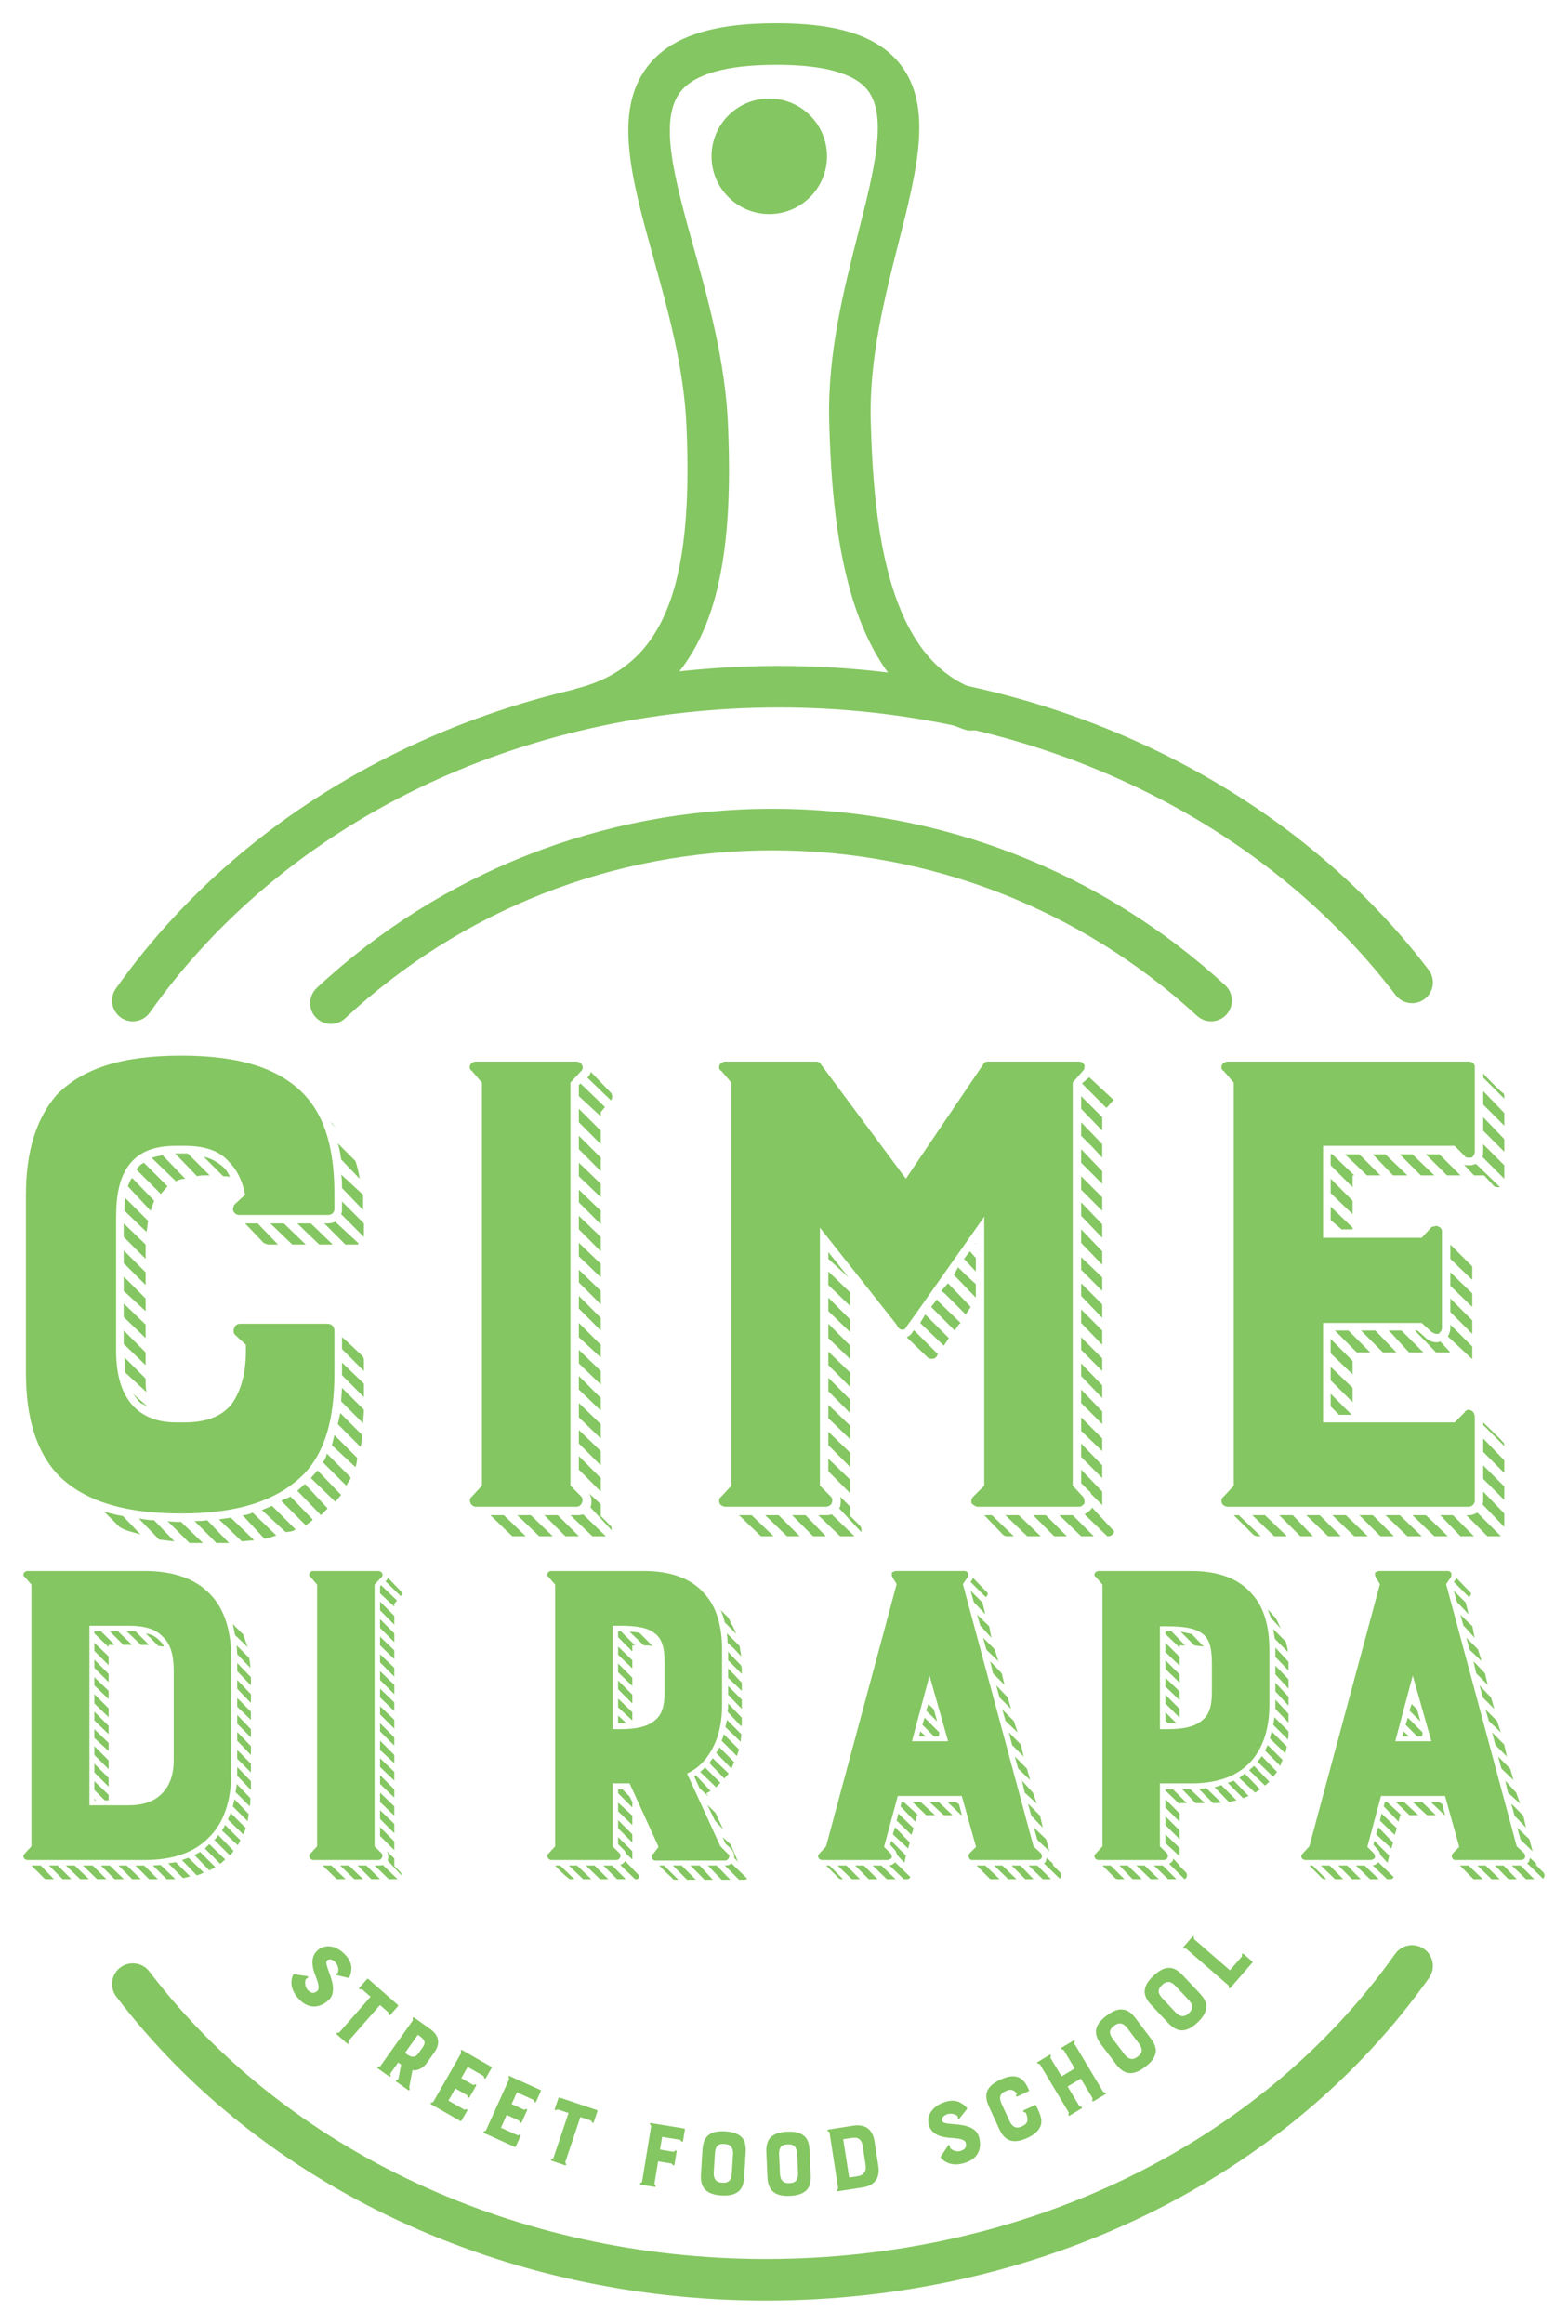 <?xml version="1.0" encoding="utf-8"?>
<!-- Generator: Adobe Illustrator 16.0.0, SVG Export Plug-In . SVG Version: 6.00 Build 0)  -->
<!DOCTYPE svg PUBLIC "-//W3C//DTD SVG 1.1//EN" "http://www.w3.org/Graphics/SVG/1.1/DTD/svg11.dtd">
<svg version="1.1" id="Livello_1" xmlns="http://www.w3.org/2000/svg" xmlns:xlink="http://www.w3.org/1999/xlink" x="0px" y="0px"
	 width="135px" height="200px" viewBox="0 0 135 200" enable-background="new 0 0 135 200" xml:space="preserve">
<g>
	<path fill="#84C661" d="M21.601,153.299v0.755l-1.179-1.225v-0.753L21.601,153.299z M20.422,150.614l1.179,1.178v0.752
		l-1.179-1.177V150.614z M20.422,149.062l1.179,1.222v0.755l-1.179-1.224V149.062z M20.422,147.599l1.179,1.226v0.706l-1.179-1.178
		V147.599z M20.422,146.139l1.179,1.179v0.706l-1.179-1.13V146.139z M21.601,146.564l-1.179-1.228v-0.753l1.179,1.227V146.564z
		 M20.422,143.125l1.179,1.223v0.706l-1.179-1.224V143.125z M20.376,141.614l1.082,1.086c0.048,0.28,0.095,0.612,0.095,0.847
		l-1.131-1.176C20.422,142.135,20.376,141.803,20.376,141.614 M20.376,153.535l1.177,1.227c0,0.28,0,0.469-0.047,0.706l-1.226-1.227
		C20.328,154.008,20.376,153.772,20.376,153.535 M20.187,154.854l1.226,1.275l-0.095,0.61l-1.272-1.271L20.187,154.854z
		 M20.233,140.72c-0.047-0.328-0.141-0.658-0.188-0.943l0.895,0.896l0.378,1.086L20.233,140.72z M20.939,157.873l-1.318-1.274
		l0.235-0.566l1.319,1.319L20.939,157.873z M20.47,158.815l-1.367-1.275c0.14-0.14,0.188-0.329,0.283-0.47l1.319,1.319
		c-0.048,0-0.048,0.049-0.048,0.093L20.47,158.815z M19.762,159.661l-1.318-1.319c0.141-0.092,0.283-0.236,0.328-0.425l1.321,1.367
		C20.045,159.473,19.905,159.568,19.762,159.661 M18.96,160.414l-1.318-1.318l0.377-0.378l1.367,1.319L18.96,160.414z
		 M18.019,160.979l-1.271-1.318c0.142-0.093,0.283-0.142,0.471-0.281l1.32,1.318l-0.425,0.235
		C18.066,160.934,18.019,160.934,18.019,160.979 M16.936,161.404l-1.272-1.319l0.565-0.188l1.319,1.271
		C17.313,161.264,17.171,161.355,16.936,161.404 M15.758,161.641l-1.273-1.273l0.659-0.093l1.227,1.226L15.758,161.641z
		 M13.825,160.511l1.272,1.221h-0.753l-1.179-1.177C13.354,160.555,13.591,160.511,13.825,160.511 M13.637,141.662l-1.084-1.084
		c0.519,0.094,0.849,0.282,1.132,0.566c0.188,0.188,0.329,0.328,0.424,0.564C13.967,141.709,13.825,141.662,13.637,141.662
		 M12.412,160.555l1.179,1.177h-0.755l-1.178-1.177H12.412z M10.904,140.392h0.754l1.178,1.177H12.13L10.904,140.392z
		 M10.904,160.555l1.226,1.177h-0.755l-1.178-1.177H10.904z M10.622,141.568l-1.179-1.177h0.708l1.224,1.177H10.622z M9.443,160.555
		l1.225,1.177H9.867l-1.178-1.177H9.443z M8.265,154.95H8.124v-0.14L8.265,154.95z M9.019,154.95l-0.895-0.896v-0.755l1.226,1.178
		v0.474H9.019z M9.35,153.772l-1.226-1.229v-0.752l1.226,1.226V153.772z M9.35,152.265l-1.226-1.227v-0.755l1.226,1.228V152.265z
		 M9.35,150.708l-1.226-1.13v-0.754l1.226,1.18V150.708z M9.35,149.25l-1.226-1.179v-0.754l1.226,1.223V149.25z M9.35,147.786
		l-1.226-1.177v-0.799l1.226,1.222V147.786z M9.35,146.232l-1.226-1.179v-0.706l1.226,1.178V146.232z M9.35,144.771l-1.226-1.225
		v-0.707l1.226,1.227V144.771z M9.35,143.313l-1.226-1.227v-0.705l1.226,1.179V143.313z M9.35,141.758l-1.226-1.18v-0.187h0.565
		l1.178,1.177H9.35V141.758z M7.7,139.917v15.458h3.393c1.226,0,2.216-0.333,2.874-1.038c0.66-0.661,0.989-1.647,0.989-2.826v-7.729
		c0-1.366-0.282-2.309-0.942-2.921c-0.612-0.658-1.555-0.943-2.921-0.943H7.7z M8.359,161.731l-1.224-1.177h0.848l1.178,1.177H8.359
		z M6.899,161.731l-1.226-1.177h0.754l1.227,1.177H6.899z M5.391,161.731l-1.176-1.177h0.754l1.177,1.177H5.391z M3.837,161.688
		l-1.132-1.134h0.801l1.132,1.177H4.025C3.932,161.731,3.932,161.731,3.837,161.688 M2.141,135.724
		c-0.142-0.044-0.142-0.234-0.095-0.328c0.048-0.095,0.188-0.188,0.33-0.188h10.083c2.545,0,4.477,0.706,5.748,2.121
		c1.13,1.225,1.698,3.063,1.698,5.323v9.989c0,2.401-0.663,4.287-1.933,5.513c-1.272,1.319-3.158,1.932-5.514,1.932H2.376
		c-0.142,0-0.282-0.095-0.33-0.188c-0.047-0.141-0.047-0.236,0.095-0.378l0.564-0.612v-22.522L2.141,135.724z"/>
	<path fill="#84C661" d="M33.38,160.085c0.095-0.282,0.047-0.565-0.094-0.754l0.66,0.614v0.657l0.564,0.565
		c0.047,0.096,0.047,0.188,0.047,0.236l-1.178-1.271V160.085z M34.511,137.377l-1.319-1.276c0.095-0.092,0.188-0.188,0.188-0.328
		l1.131,1.179C34.606,137.043,34.606,137.279,34.511,137.377 M33.946,159.236l-1.226-1.224v-0.753l1.226,1.223V159.236z
		 M33.946,157.777l-1.226-1.228v-0.753l1.226,1.178V157.777z M33.946,156.27l-1.226-1.179v-0.802l1.226,1.179V156.27z
		 M33.946,154.714l-1.226-1.179v-0.754l1.226,1.227V154.714z M33.946,153.254l-1.226-1.178v-0.755l1.226,1.179V153.254z
		 M33.946,151.747l-1.226-1.133v-0.8l1.226,1.223V151.747z M33.946,150.237l-1.226-1.225v-0.706l1.226,1.224V150.237z
		 M33.946,148.777l-1.226-1.227v-0.706l1.226,1.179V148.777z M33.946,147.269l-1.226-1.177v-0.755l1.226,1.178V147.269z
		 M33.946,145.811l-1.226-1.227v-0.754l1.226,1.178V145.811z M33.946,144.3l-1.226-1.223v-0.706l1.226,1.176V144.3z M33.946,142.792
		l-1.226-1.178v-0.753l1.226,1.178V142.792z M33.946,141.333l-1.226-1.227v-0.754l1.226,1.226V141.333z M33.946,139.825
		l-1.226-1.227v-0.753l1.226,1.226V139.825z M33.946,138.271l-1.226-1.132v-0.612l0.094-0.093l1.366,1.319l-0.234,0.281V138.271z
		 M33.475,161.731l-1.226-1.177h0.33c0.142,0,0.282,0,0.377-0.044l1.272,1.221H33.475z M31.966,161.731l-1.177-1.177h0.754
		l1.178,1.177H31.966z M30.506,161.731l-1.225-1.177h0.755l1.225,1.177H30.506z M28.997,161.731l-1.225-1.177h0.754l1.227,1.177
		H28.997z M27.302,158.907v-22.521l-0.565-0.662c-0.235-0.14-0.094-0.517,0.236-0.517h5.606c0.282,0,0.472,0.329,0.282,0.517
		l-0.612,0.662v22.521l0.612,0.612c0.142,0.142,0.048,0.565-0.282,0.565h-5.606c-0.282,0-0.472-0.376-0.236-0.565L27.302,158.907z"
		/>
	<path fill="#84C661" d="M62.688,145.101l1.178,1.179v0.802l-1.178-1.226V145.101z M63.865,145.525l-1.178-1.13v-0.803l1.178,1.228
		V145.525z M63.818,143.356c0,0.049,0.047,0.188,0.047,0.285v0.425l-1.178-1.178v-0.754l0.142,0.188L63.818,143.356z
		 M62.688,146.609l1.178,1.226v0.565c0,0.047-0.047,0.096-0.047,0.188l-1.177-1.271c0.046-0.188,0.046-0.332,0.046-0.564V146.609z
		 M63.818,142.56l-0.611-0.661l-0.565-0.518c0-0.331-0.048-0.566-0.048-0.803l1.084,1.083L63.818,142.56z M62.594,148.023
		l1.225,1.227c0,0.231-0.047,0.469-0.047,0.658l-1.318-1.272L62.594,148.023z M62.971,160.367l1.365,1.321
		c-0.094,0.043-0.14,0.093-0.234,0.093H63.63l-1.226-1.226C62.642,160.556,62.829,160.511,62.971,160.367 M63.207,159.897
		c0.045-0.236-0.049-0.473-0.189-0.707l-0.564-0.521l-0.237-0.563l0.708,0.661l0.611,1.459L63.207,159.897z M63.63,150.568
		l-0.188,0.565l-1.318-1.319c0.093-0.145,0.142-0.376,0.188-0.564L63.63,150.568z M63.395,140.627l-0.99-0.989
		c-0.094-0.379-0.188-0.707-0.377-1.086l0.426,0.424c0.234,0.188,0.376,0.424,0.471,0.709
		C63.112,139.966,63.252,140.294,63.395,140.627 M61.935,150.381l1.272,1.27l-0.236,0.566l-1.319-1.368
		c0.094-0.141,0.188-0.188,0.236-0.376C61.935,150.473,61.935,150.427,61.935,150.381 M61.368,151.322l1.367,1.318
		c-0.094,0.141-0.237,0.281-0.377,0.426l-1.272-1.319C61.134,151.603,61.274,151.463,61.368,151.322 M62.876,161.781h-0.753
		l-1.178-1.226h0.754L62.876,161.781z M61.558,156.693l-0.66-1.366l0.708,0.705l0.659,1.415L61.558,156.693z M60.709,152.124
		l1.318,1.319l-0.376,0.376l-1.368-1.318L60.709,152.124z M59.907,152.781l1.272,1.367l-0.377,0.188l0.188,0.283l-0.754-0.707
		l-0.471-1.034L59.907,152.781z M60.66,161.781l-1.224-1.226h0.801l1.131,1.226H60.66z M59.153,161.781l-1.224-1.226h0.753
		l1.225,1.226H59.153z M57.176,160.556l1.225,1.226h-0.283c-0.094,0-0.235-0.05-0.235-0.141c-0.188-0.141-1.037-0.989-1.132-1.085
		H57.176z M55.432,141.614l-1.225-1.176c0.33,0,0.659,0.044,0.848,0.094l1.13,1.129C55.903,141.614,55.714,141.614,55.432,141.614
		 M55.055,161.453c0,0.14-0.095,0.278-0.283,0.278h-0.094l-1.272-1.221c0.143-0.049,0.331-0.188,0.425-0.333L55.055,161.453z
		 M53.688,159.19l-0.471-0.472v-0.613l1.225,1.226v0.707l-0.565-0.518C53.876,159.38,53.782,159.284,53.688,159.19 M54.441,158.578
		l-1.225-1.227v-0.705l1.225,1.227V158.578z M54.441,157.07l-1.225-1.179v-0.753l1.225,1.131V157.07z M54.441,155.563l-1.225-1.228
		v-0.328h0.378l0.612,0.611l0.282,0.567h-0.048V155.563z M53.217,148.307v-0.661l0.708,0.661H53.217z M54.441,148.071l-1.225-1.131
		v-0.753l1.225,1.176V148.071z M54.441,146.609l-1.225-1.225v-0.754l1.225,1.225V146.609z M54.441,145.101l-1.225-1.177v-0.755
		l1.225,1.227V145.101z M54.441,143.593l-1.225-1.178v-0.705l1.225,1.179V143.593z M54.441,142.135l-1.225-1.228v-0.516h0.236
		l1.225,1.223h-0.236V142.135z M53.358,148.824c1.508,0,2.404-0.236,3.015-0.753c0.613-0.473,0.849-1.227,0.849-2.497v-2.45
		c0-1.321-0.235-2.12-0.849-2.546c-0.564-0.472-1.459-0.661-3.015-0.661h-0.612v8.907H53.358z M53.876,161.731h-0.754l-1.177-1.176
		H52.7L53.876,161.731z M51.19,160.556l1.179,1.176h-0.706l-1.227-1.176H51.19z M49.683,160.556l1.225,1.176h-0.705l-1.225-1.176
		H49.683z M48.224,160.556l1.225,1.176h-0.331c-0.094,0-0.188-0.043-0.234-0.139c-0.188-0.093-1.038-0.941-1.084-1.037H48.224z
		 M47.234,135.725c-0.237-0.14-0.095-0.517,0.234-0.517h7.963c2.356,0,4.146,0.661,5.277,2.023c0.99,1.087,1.461,2.734,1.461,4.761
		v4.761c0,1.318-0.235,2.54-0.707,3.484c-0.518,1.085-1.273,1.931-2.31,2.403l2.874,6.267l0.66,0.66
		c0.236,0.141,0.048,0.566-0.283,0.566h-5.937c-0.188,0-0.283-0.096-0.329-0.236c-0.048-0.141-0.048-0.236,0.095-0.33l0.471-0.612
		l-2.497-5.468h-1.461v5.42l0.612,0.613c0.141,0.141,0.047,0.564-0.281,0.564h-5.608c-0.282,0-0.472-0.377-0.234-0.564l0.564-0.613
		v-22.521L47.234,135.725z"/>
	<path fill="#84C661" d="M90.111,159.897l0.518,0.47l0.047,0.188l0.614,0.612c0.141,0.188,0.092,0.376-0.049,0.521l-1.366-1.321
		c0.096-0.045,0.188-0.142,0.188-0.282C90.111,159.99,90.111,159.944,90.111,159.897 M89.025,157.305l1.037,0.989l0.285,1.037
		l-1.038-0.989L89.025,157.305z M89.31,160.556l1.179,1.178h-0.706l-1.227-1.178H89.31z M88.507,155.231l1.038,1.038l0.237,1.035
		l-0.99-1.035L88.507,155.231z M87.991,153.255l0.941,1.034l0.329,0.942l-1.034-0.942L87.991,153.255z M87.377,151.179l1.038,1.038
		l0.281,0.989l-1.035-0.989L87.377,151.179z M87.85,160.556l1.132,1.178h-0.71l-1.175-1.178H87.85z M86.86,149.105l1.034,1.038
		l0.237,1.035l-0.99-0.987L86.86,149.105z M86.295,147.129l0.99,0.987l0.329,0.989l-1.038-0.989L86.295,147.129z M85.774,145.054
		l0.99,1.038l0.284,0.989l-0.99-0.989L85.774,145.054z M86.295,160.556l1.222,1.178h-0.704l-1.226-1.178H86.295z M85.257,142.98
		l0.99,1.038l0.236,0.989l-0.991-0.989L85.257,142.98z M84.644,140.955l0.99,0.991l0.33,1.034l-1.035-0.988L84.644,140.955z
		 M85.165,139.966l0.188,0.989l-0.897-0.989h-0.044l-0.284-0.99L85.165,139.966z M84.831,160.556l1.228,1.178h-0.802l-1.179-1.178
		H84.831z M83.846,137.893l-0.285-0.989l1.039,1.038v0.045l0.231,0.944L83.846,137.893z M84.88,137.469l-1.319-1.319l0.141-0.188
		c0-0.048,0.048-0.092,0.048-0.188l1.131,1.179c0.189,0.093,0.189,0.329,0.096,0.377L84.88,137.469z M82.76,156.222l-1.18-1.131
		h0.711l0.28,0.188l0.236,0.942H82.76z M80.827,155.091l1.179,1.131h-0.754l-1.224-1.131H80.827z M80.073,146.139l-0.045-0.047
		v-0.049L80.073,146.139z M80.687,148.163l-0.941-0.941l0.188-0.565l0.474,0.473L80.687,148.163z M80.406,149.438l-0.99-0.991
		l0.188-0.612l1.271,1.271l-0.049,0.333H80.406z M79.696,149.438h-0.565l0.097-0.426L79.696,149.438z M79.745,156.222l-1.179-1.131
		h0.706l1.227,1.131H79.745z M81.628,149.859l-1.6-5.652l-1.511,5.652H81.628z M78.803,156.787l-1.271-1.319l0.091-0.377h0.189
		l1.227,1.131h-0.096L78.803,156.787z M78.474,157.917l-1.274-1.224l0.145-0.612l1.318,1.271L78.474,157.917z M78.189,159.095
		l-1.318-1.224l0.188-0.611l1.271,1.318L78.189,159.095z M77.011,159.19l-0.377-0.424l0.098-0.329l1.27,1.271l-0.141,0.614
		l-0.612-0.661C77.199,159.521,77.155,159.331,77.011,159.19 M77.813,161.733l-1.225-1.178c0.19-0.046,0.379-0.141,0.472-0.281
		l1.318,1.27c-0.048,0.145-0.188,0.189-0.28,0.189H77.813z M76.354,161.733l-1.228-1.178h0.754l1.227,1.178H76.354z M74.799,161.733
		l-1.18-1.178h0.754l1.179,1.178H74.799z M73.336,161.733l-1.224-1.178h0.754l1.178,1.178H73.336z M71.122,160.556h0.285
		l1.174,1.178h-0.14c-0.093,0-0.189-0.045-0.236-0.093L71.122,160.556z M70.465,159.897c-0.049-0.141-0.049-0.236,0.092-0.377
		l0.565-0.614l6.077-22.567l-0.377-0.614c-0.044-0.14-0.044-0.235-0.044-0.376c0.093-0.048,0.232-0.142,0.377-0.142h5.889
		c0.14,0,0.236,0.094,0.28,0.142c0.048,0.141,0.048,0.236,0,0.376l-0.423,0.614l6.08,22.567l0.657,0.614
		c0.047,0.141,0.096,0.236,0.047,0.377c-0.047,0.093-0.188,0.188-0.328,0.188h-5.701c-0.096,0-0.188-0.095-0.235-0.188
		c-0.049-0.141-0.049-0.236,0.047-0.377l0.566-0.565l-1.227-4.381h-5.513l-1.179,4.381l0.566,0.565
		c0.096,0.141,0.096,0.236,0.096,0.377c-0.096,0.093-0.236,0.188-0.38,0.188h-5.604C70.653,160.085,70.509,159.99,70.465,159.897"/>
	<path fill="#84C661" d="M110.938,147.506v0.755l-1.13-1.18v-0.802L110.938,147.506z M109.808,144.82l1.13,1.223v0.754l-1.13-1.223
		V144.82z M109.808,143.356l1.13,1.179v0.802l-1.13-1.226V143.356z M110.938,143.028v0.754l-1.13-1.18v-0.799L110.938,143.028z
		 M109.712,147.786l1.226,1.227c0,0.237,0,0.426-0.047,0.706l-1.272-1.271C109.667,148.212,109.712,148.023,109.712,147.786
		 M109.618,140.202l1.083,1.083c0.096,0.329,0.142,0.564,0.189,0.898l-1.131-1.135L109.618,140.202z M109.479,149.013l1.318,1.319
		l-0.143,0.565l-1.319-1.271L109.479,149.013z M109.431,139.26l-0.285-0.753l0.426,0.469c0.188,0.188,0.377,0.425,0.473,0.71
		l0.232,0.469L109.431,139.26z M109.146,150.191l1.275,1.271c0,0.049,0,0.096-0.047,0.096l-0.141,0.422l-1.319-1.319
		L109.146,150.191z M108.629,151.134l1.319,1.366l-0.33,0.422l-1.365-1.318C108.393,151.462,108.536,151.321,108.629,151.134
		 M107.969,151.979l1.321,1.367l-0.376,0.33l-1.367-1.32L107.969,151.979z M107.17,152.641l1.318,1.367l-0.425,0.281l-1.366-1.271
		L107.17,152.641z M106.228,153.254l1.271,1.319l-0.472,0.188l-1.319-1.318L106.228,153.254z M105.142,153.632l1.319,1.318
		l-0.657,0.141l-1.227-1.271C104.718,153.771,104.953,153.724,105.142,153.632 M103.871,153.912l1.271,1.228
		c-0.235,0.047-0.469,0.047-0.706,0.047l-1.226-1.226C103.446,153.961,103.731,153.912,103.871,153.912 M102.504,154.008
		l1.228,1.179h-0.803l-1.13-1.179H102.504z M102.833,141.614l-1.178-1.176c0.332,0.044,0.661,0.14,0.944,0.188l1.034,1.083
		L102.833,141.614z M101.562,160.555v0.048l0.565,0.565c0.141,0.236,0.049,0.473-0.14,0.563l-1.319-1.317
		c0.141-0.092,0.28-0.188,0.329-0.328v-0.141L101.562,160.555z M101.562,159.757l-1.227-1.13v-0.754l1.227,1.174V159.757z
		 M101.562,158.294l-1.227-1.224v-0.753l1.227,1.222V158.294z M101.562,156.786l-1.227-1.223v-0.71l1.227,1.228V156.786z
		 M101.562,155.279l-1.227-1.179v-0.093h0.662l1.179,1.179h-0.614V155.279z M100.571,148.307l-0.236-0.19v-0.753l0.943,0.943
		H100.571z M101.562,147.835l-1.227-1.226v-0.755l1.227,1.227V147.835z M101.562,146.328l-1.227-1.18v-0.753l1.227,1.179V146.328z
		 M101.562,144.82l-1.227-1.179v-0.754l1.227,1.224V144.82z M101.562,143.356l-1.227-1.173v-0.803l1.227,1.222V143.356z
		 M101.562,141.804l-1.227-1.177v-0.236h0.521l1.178,1.224h-0.473V141.804z M100.479,148.825c1.508,0,2.401-0.237,3.014-0.754
		c0.613-0.473,0.848-1.227,0.848-2.449v-2.498c0-1.32-0.234-2.12-0.848-2.546c-0.564-0.424-1.459-0.612-3.014-0.612h-0.613v8.859
		H100.479z M100.571,161.731l-1.223-1.177h0.754l1.176,1.177H100.571z M99.064,161.731l-1.226-1.177h0.709l1.222,1.177H99.064z
		 M97.51,161.731l-1.132-1.177h0.706l1.227,1.177H97.51z M94.919,160.555h0.706l1.179,1.177h-0.566
		c-0.096,0-0.188-0.042-0.236-0.091L94.919,160.555z M99.866,158.907l0.613,0.612c0.092,0.142,0.092,0.237,0.044,0.377
		c-0.044,0.094-0.188,0.189-0.328,0.189h-5.61c-0.139,0-0.278-0.096-0.327-0.189c-0.049-0.14-0.049-0.235,0.097-0.377l0.564-0.612
		v-22.521l-0.564-0.662c-0.146-0.044-0.146-0.234-0.097-0.328c0.049-0.095,0.188-0.188,0.327-0.188h7.968
		c2.354,0,4.145,0.662,5.274,2.024c0.99,1.087,1.463,2.734,1.463,4.761v4.76c0,1.977-0.521,3.629-1.554,4.806
		c-1.18,1.319-2.924,1.93-5.184,1.93h-2.687V158.907z"/>
	<path fill="#84C661" d="M131.718,159.897l0.52,0.47l0.045,0.188l0.612,0.612c0.142,0.188,0.096,0.376-0.047,0.521l-1.364-1.321
		c0.093-0.045,0.188-0.142,0.188-0.282C131.718,159.99,131.718,159.944,131.718,159.897 M130.634,157.305l1.038,0.989l0.28,1.037
		l-1.034-0.989L130.634,157.305z M130.918,160.556l1.177,1.178h-0.708l-1.225-1.178H130.918z M130.116,155.231l1.034,1.038
		l0.236,1.035l-0.989-1.035L130.116,155.231z M129.597,153.255l0.942,1.034l0.331,0.942l-1.038-0.942L129.597,153.255z
		 M128.985,151.179l1.035,1.038l0.285,0.989l-1.039-0.989L128.985,151.179z M129.454,160.556l1.132,1.178h-0.706l-1.179-1.178
		H129.454z M128.464,149.105l1.039,1.038l0.237,1.035l-0.99-0.987L128.464,149.105z M127.9,147.129l0.989,0.987l0.33,0.989
		l-1.035-0.989L127.9,147.129z M127.383,145.054l0.99,1.038l0.278,0.989l-0.984-0.989L127.383,145.054z M127.9,160.556l1.226,1.178
		h-0.705l-1.227-1.178H127.9z M126.865,142.98l0.99,1.038l0.232,0.989l-0.989-0.989L126.865,142.98z M126.252,140.955l0.99,0.991
		l0.329,1.034l-1.037-0.988L126.252,140.955z M126.77,139.966l0.188,0.989l-0.894-0.989h-0.048l-0.28-0.99L126.77,139.966z
		 M126.44,160.556l1.227,1.178h-0.802l-1.179-1.178H126.44z M125.45,137.893l-0.281-0.989l1.035,1.038v0.045l0.236,0.944
		L125.45,137.893z M126.488,137.469l-1.319-1.319l0.141-0.188c0-0.048,0.049-0.092,0.049-0.188l1.13,1.179
		c0.189,0.093,0.189,0.329,0.093,0.377L126.488,137.469z M124.368,156.222l-1.179-1.131h0.706l0.284,0.188l0.234,0.942H124.368z
		 M122.436,155.091l1.179,1.131h-0.753l-1.228-1.131H122.436z M121.683,146.139l-0.049-0.047v-0.049L121.683,146.139z
		 M122.296,148.163l-0.944-0.941l0.19-0.565l0.469,0.473L122.296,148.163z M122.011,149.438l-0.99-0.991l0.189-0.612l1.273,1.271
		l-0.048,0.333H122.011z M121.306,149.438h-0.566l0.094-0.426L121.306,149.438z M121.352,156.222l-1.176-1.131h0.704l1.228,1.131
		H121.352z M123.236,149.859l-1.603-5.652l-1.507,5.652H123.236z M120.409,156.787l-1.272-1.319l0.096-0.377h0.189l1.222,1.131
		h-0.091L120.409,156.787z M120.078,157.917l-1.27-1.224l0.14-0.612l1.319,1.271L120.078,157.917z M119.799,159.095l-1.319-1.224
		l0.188-0.611l1.271,1.318L119.799,159.095z M118.619,159.19l-0.376-0.424l0.092-0.329l1.274,1.271l-0.146,0.614l-0.607-0.661
		C118.809,159.521,118.76,159.331,118.619,159.19 M119.422,161.733l-1.227-1.178c0.188-0.046,0.376-0.141,0.473-0.281l1.318,1.27
		c-0.047,0.145-0.188,0.189-0.284,0.189H119.422z M117.958,161.733l-1.223-1.178h0.754l1.222,1.178H117.958z M116.401,161.733
		l-1.174-1.178h0.755l1.175,1.178H116.401z M114.943,161.733l-1.227-1.178h0.756l1.177,1.178H114.943z M112.73,160.556h0.281
		l1.179,1.178h-0.141c-0.096,0-0.189-0.045-0.236-0.093L112.73,160.556z M112.069,159.897c-0.048-0.141-0.048-0.236,0.097-0.377
		l0.564-0.614l6.078-22.567l-0.378-0.614c-0.047-0.14-0.047-0.235-0.047-0.376c0.096-0.048,0.235-0.142,0.376-0.142h5.889
		c0.145,0,0.236,0.094,0.284,0.142c0.049,0.141,0.049,0.236,0,0.376l-0.425,0.614l6.078,22.567l0.661,0.614
		c0.048,0.141,0.093,0.236,0.048,0.377c-0.048,0.093-0.188,0.188-0.333,0.188h-5.7c-0.093,0-0.188-0.095-0.236-0.188
		c-0.044-0.141-0.044-0.236,0.048-0.377l0.565-0.565l-1.225-4.381H118.9l-1.178,4.381l0.568,0.565
		c0.093,0.141,0.093,0.236,0.093,0.377c-0.093,0.093-0.237,0.188-0.378,0.188h-5.607
		C112.258,160.085,112.117,159.99,112.069,159.897"/>
	<path fill="#84C661" d="M65.931,198c-22.542,0-43.444-9.778-55.916-26.156c-0.6-0.783-0.447-1.907,0.338-2.504
		c0.788-0.599,1.907-0.447,2.506,0.339c11.8,15.494,31.64,24.742,53.072,24.742c22.281,0,42.537-9.813,54.185-26.256
		c0.57-0.808,1.687-0.994,2.493-0.426c0.807,0.57,0.997,1.687,0.427,2.492C110.716,187.618,89.37,198,65.931,198"/>
	<path fill="#84C661" d="M11.436,87.902c-0.357,0-0.718-0.105-1.032-0.328c-0.807-0.571-0.997-1.687-0.427-2.493
		c12.318-17.386,33.665-27.768,57.103-27.768c22.541,0,43.446,9.778,55.918,26.155c0.6,0.787,0.447,1.908-0.338,2.506
		c-0.787,0.597-1.908,0.446-2.506-0.339c-11.801-15.495-31.642-24.745-53.074-24.745c-22.279,0-42.535,9.815-54.183,26.256
		C12.546,87.641,11.995,87.902,11.436,87.902"/>
	<path fill="#84C661" d="M83.603,62.876c-0.19,0-0.383-0.031-0.572-0.095c-9.802-3.309-11.371-15.937-11.639-26.567
		c-0.15-5.771,1.257-11.294,2.499-16.168c1.369-5.39,2.555-10.044,0.814-12.281c-1.127-1.452-3.767-2.187-7.843-2.187
		c-4.318,0-7.111,0.793-8.301,2.356c-1.866,2.458-0.47,7.495,1.149,13.329c1.271,4.574,2.711,9.758,2.957,15.073
		c0.36,7.742-0.232,13.258-1.862,17.358c-1.906,4.795-5.257,7.746-10.243,9.022c-0.955,0.245-1.93-0.333-2.174-1.291
		c-0.246-0.956,0.33-1.931,1.289-2.175c7.351-1.88,10.08-8.471,9.418-22.75c-0.228-4.912-1.608-9.89-2.829-14.281
		c-1.874-6.75-3.492-12.58-0.553-16.449C57.67,3.198,61.212,2,66.862,2c5.385,0,8.771,1.135,10.67,3.569
		c2.812,3.618,1.426,9.058-0.178,15.357c-1.181,4.649-2.521,9.918-2.389,15.194c0.242,9.469,1.504,20.671,9.209,23.272
		c0.935,0.315,1.437,1.331,1.121,2.266C85.043,62.406,84.348,62.876,83.603,62.876"/>
	<path fill="#84C661" d="M71.201,13.452c0,2.745-2.228,4.969-4.972,4.969s-4.969-2.225-4.969-4.969c0-2.746,2.225-4.97,4.969-4.97
		S71.201,10.707,71.201,13.452"/>
	<path fill="#84C661" d="M28.494,88.127c-0.479,0-0.958-0.191-1.312-0.57c-0.673-0.722-0.632-1.855,0.092-2.528
		c10.691-9.945,24.622-15.421,39.231-15.421c14.481,0,28.323,5.393,38.977,15.187c0.73,0.668,0.774,1.799,0.108,2.527
		c-0.67,0.728-1.802,0.774-2.527,0.105c-9.994-9.185-22.977-14.243-36.558-14.243c-13.701,0-26.77,5.138-36.796,14.464
		C29.366,87.969,28.929,88.127,28.494,88.127"/>
	<path fill="#84C661" d="M31.332,119.081v1.163l-1.886-1.888v-1.086L31.332,119.081z M31.332,117.052v0.943l-1.886-1.887v-1.017
		c0.143,0.073,1.667,1.524,1.74,1.598C31.259,116.76,31.332,116.907,31.332,117.052 M29.446,119.444l1.886,1.887
		c0,0.436-0.073,0.799-0.073,1.161l-1.887-1.887L29.446,119.444z M29.446,103.409l1.886,1.885v1.163l-1.96-1.959
		c0.074-0.146,0.074-0.29,0.074-0.435V103.409z M29.372,101.087l1.887,1.742v1.305l-1.813-1.887
		C29.446,101.886,29.446,101.449,29.372,101.087 M29.3,121.622l1.887,1.887c0,0.292-0.073,0.726-0.146,1.018l-1.957-1.961
		L29.3,121.622z M29.083,98.404l1.522,1.523c0.146,0.435,0.291,1.015,0.363,1.522l-1.597-1.668
		C29.3,99.274,29.229,98.837,29.083,98.404 M28.793,123.509l1.958,1.96c0,0.288-0.072,0.58-0.146,0.799l-2.031-1.887L28.793,123.509
		z M29.229,97.387l-0.654-0.653l-0.146-0.219l0.581,0.656L29.229,97.387z M29.736,107.111l-1.815-1.817h0.29
		c0.292,0,0.508-0.069,0.653-0.143l2.032,1.886c-0.073,0-0.073,0.074-0.073,0.074H29.736z M28.138,125.106l2.033,2.029v0.145
		l-0.363,0.581l-2.032-2.03C27.993,125.687,28.066,125.395,28.138,125.106 M27.342,126.556l2.03,2.104l-0.508,0.581l-2.104-2.03
		L27.342,126.556z M26.253,127.718l1.958,2.104l-0.58,0.581l-2.032-2.104L26.253,127.718z M27.485,107.111l-1.887-1.817h1.162
		l1.886,1.817H27.485z M25.02,128.805l1.886,1.96v0.074l-0.581,0.436l-2.104-2.104C24.438,129.022,24.728,128.953,25.02,128.805
		 M25.164,107.111l-1.888-1.817h1.161l1.887,1.817H25.164z M23.424,129.603l2.03,2.034c-0.217,0.146-0.508,0.217-0.87,0.217
		l-2.032-1.889C22.915,129.821,23.205,129.678,23.424,129.603 M21.101,105.294h1.088l1.741,1.817h-0.725
		c-0.218,0-0.363-0.074-0.508-0.145L21.101,105.294z M22.77,132.434l-1.888-2.031c0.29,0,0.58-0.073,0.871-0.219l2.032,1.96
		C23.424,132.288,23.132,132.362,22.77,132.434 M18.852,130.765l1.015-0.145l1.96,1.886v0.074c-0.436,0-0.726,0.07-1.017,0.07
		L18.852,130.765z M19.215,101.234l-1.67-1.669c0.727,0.144,1.233,0.506,1.67,0.868c0.29,0.291,0.434,0.509,0.579,0.871
		C19.648,101.234,19.432,101.234,19.215,101.234 M17.835,130.839l1.887,1.96h-1.088l-1.886-1.889
		C17.038,130.91,17.473,130.91,17.835,130.839 M16.964,101.234l-1.885-1.96h1.087l1.889,1.887H17.69
		C17.473,101.161,17.183,101.161,16.964,101.234 M17.473,132.799h-1.161l-1.887-1.889c0.362,0.072,0.726,0.072,1.161,0.072
		L17.473,132.799z M15.15,101.667l-2.104-2.03c0.289-0.071,0.652-0.146,0.942-0.218l1.96,2.031
		C15.658,101.449,15.368,101.524,15.15,101.667 M13.699,132.506l-1.742-1.812c0.436,0.07,0.872,0.145,1.308,0.145l1.741,1.812
		h-0.073L13.699,132.506z M13.844,102.758l-2.104-2.105c0.217-0.29,0.362-0.435,0.652-0.581l2.032,2.031L13.844,102.758z
		 M11.45,119.955l1.232,1.087c-0.218-0.074-0.361-0.218-0.58-0.288C11.885,120.535,11.668,120.244,11.45,119.955 M12.975,104.208
		l-1.961-2.105c0.074-0.217,0.218-0.578,0.364-0.724l1.887,1.96C13.192,103.628,13.047,103.92,12.975,104.208 M12.539,118.648v0.145
		c0,0.363,0,0.651,0.071,1.015l-1.814-1.669c0-0.436-0.071-0.868-0.071-1.305L12.539,118.648z M12.61,106.023l-1.886-1.815
		c0-0.362,0-0.799,0.071-1.088l1.96,1.956C12.683,105.369,12.683,105.731,12.61,106.023 M12.539,117.488l-1.887-1.816v-1.161
		l1.887,1.887V117.488z M12.539,115.165l-1.887-1.816v-1.161l1.887,1.817V115.165z M12.539,112.843l-1.887-1.741v-1.236l1.887,1.892
		V112.843z M12.539,110.596l-1.887-1.89v-1.089l1.887,1.887V110.596z M10.652,106.457v-1.163l1.887,1.817v1.231L10.652,106.457z
		 M10.289,131.419l-1.306-1.305c0.58,0.144,1.087,0.288,1.596,0.362l1.523,1.594C11.45,131.854,10.87,131.782,10.289,131.419
		 M4.848,126.774c-1.671-1.886-2.614-4.645-2.614-8.636v-15.31c0-3.844,0.943-6.603,2.614-8.562c2.247-2.323,5.659-3.41,10.738-3.41
		s8.489,1.087,10.667,3.41c1.74,1.886,2.54,4.643,2.54,8.562v1.234c0,0.288-0.219,0.507-0.582,0.507h-7.618
		c-0.218,0-0.435-0.145-0.508-0.362c-0.073-0.145,0-0.288,0.073-0.507l0.942-0.872c-0.219-1.232-0.726-2.177-1.379-2.83
		c-0.87-1.014-2.177-1.379-3.846-1.379H15.15c-1.886,0-3.193,0.509-4.063,1.67c-0.799,1.089-1.089,2.54-1.089,4.499v11.464
		c0,5.079,2.83,6.17,5.151,6.17h0.726c1.887,0,3.266-0.511,4.136-1.668c0.727-1.091,1.16-2.541,1.16-4.502v-0.506l-0.942-0.873
		c-0.145-0.144-0.145-0.362-0.071-0.58c0.071-0.218,0.29-0.362,0.507-0.362h7.546c0.363,0,0.582,0.292,0.582,0.58v3.628
		c0,3.991-0.8,6.75-2.54,8.636c-2.251,2.322-5.66,3.483-10.667,3.483C10.507,130.258,7.023,129.097,4.848,126.774"/>
	<path fill="#84C661" d="M50.853,129.677c0.146-0.437,0.072-0.872-0.144-1.161l1.015,0.943v1.018l0.871,0.868
		c0.072,0.145,0.072,0.292,0.072,0.363l-1.814-1.959V129.677z M52.595,94.702l-2.032-1.958c0.146-0.146,0.29-0.291,0.29-0.508
		l1.742,1.814C52.739,94.195,52.739,94.558,52.595,94.702 M51.724,128.372l-1.886-1.887v-1.161l1.886,1.888V128.372z M51.724,126.12
		l-1.886-1.887v-1.161l1.886,1.816V126.12z M51.724,123.801l-1.886-1.815v-1.231l1.886,1.812V123.801z M51.724,121.404l-1.886-1.812
		v-1.162l1.886,1.886V121.404z M51.724,119.156l-1.886-1.815v-1.161l1.886,1.814V119.156z M51.724,116.833l-1.886-1.741v-1.231
		l1.886,1.886V116.833z M51.724,114.511l-1.886-1.886v-1.087l1.886,1.885V114.511z M51.724,112.262l-1.886-1.886v-1.091l1.886,1.816
		V112.262z M51.724,109.939l-1.886-1.813v-1.16l1.886,1.812V109.939z M51.724,107.692l-1.886-1.887v-1.16l1.886,1.811V107.692z
		 M51.724,105.368l-1.886-1.886v-1.088l1.886,1.813V105.368z M51.724,103.048l-1.886-1.813v-1.164l1.886,1.813V103.048z
		 M51.724,100.798l-1.886-1.889v-1.158l1.886,1.886V100.798z M51.724,98.476l-1.886-1.885v-1.162l1.886,1.886V98.476z
		 M51.724,96.082l-1.886-1.743v-0.943l0.144-0.145l2.104,2.03l-0.362,0.437V96.082z M50.998,132.218l-1.887-1.815h0.509
		c0.218,0,0.434,0,0.58-0.073l1.958,1.889H50.998z M48.677,132.218l-1.814-1.815h1.16l1.815,1.815H48.677z M46.426,132.218
		l-1.887-1.815H45.7l1.887,1.815H46.426z M44.104,132.218l-1.888-1.815h1.162l1.885,1.815H44.104z M41.492,127.861V93.179
		l-0.871-1.016c-0.362-0.218-0.145-0.799,0.363-0.799h8.636c0.434,0,0.724,0.509,0.434,0.799l-0.942,1.016v34.683l0.942,0.943
		c0.218,0.218,0.073,0.872-0.434,0.872h-8.636c-0.435,0-0.726-0.581-0.363-0.872L41.492,127.861z"/>
	<path fill="#84C661" d="M94.027,129.749l1.887,2.033c0,0.144-0.146,0.436-0.507,0.436h-0.072l-1.959-1.889
		C93.595,130.184,93.883,130.039,94.027,129.749 M95.262,95.356l-2.104-2.104l0.581-0.51h0.07l2.104,1.958h-0.071L95.262,95.356z
		 M93.739,128.299l-0.655-0.652v-1.161l1.816,1.887v1.161l-0.943-0.942C93.883,128.441,93.883,128.372,93.739,128.299 M94.9,127.211
		l-1.816-1.816v-1.16l1.816,1.886V127.211z M94.9,124.889l-1.816-1.742v-1.161l1.816,1.815V124.889z M94.9,122.565l-1.816-1.812
		v-1.162l1.816,1.886V122.565z M94.9,120.317l-1.816-1.886v-1.092l1.816,1.889V120.317z M94.9,117.994l-1.816-1.814v-1.088
		l1.816,1.815V117.994z M94.9,115.746l-1.816-1.886v-1.161l1.816,1.812V115.746z M94.9,113.424l-1.816-1.886v-1.092l1.816,1.816
		V113.424z M94.9,111.102l-1.816-1.816v-1.086l1.816,1.741V111.102z M94.9,108.853l-1.816-1.886v-1.161l1.816,1.887V108.853z
		 M94.9,106.531l-1.816-1.888v-1.161l1.816,1.887V106.531z M94.9,104.208l-1.816-1.813v-1.16l1.816,1.813V104.208z M94.9,101.886
		l-1.816-1.814V98.91l1.816,1.888V101.886z M94.027,98.694l-0.943-0.943V96.59l1.816,1.886v1.16L94.027,98.694z M94.9,97.314
		l-1.816-1.885v-1.089l1.816,1.813V97.314z M93.084,132.218l-1.886-1.815h1.161l1.816,1.815H93.084z M90.762,132.218l-1.813-1.815
		h1.088l1.816,1.815H90.762z M88.442,132.218l-1.89-1.815h1.161l1.888,1.815H88.442z M84.741,130.402h0.652l1.889,1.815H86.7
		c-0.147,0-0.292-0.074-0.361-0.147L84.741,130.402z M84.016,107.037h-0.074l0.074-0.07V107.037z M82.998,108.343l0.508-0.65
		l0.51,0.58v1.161L82.998,108.343z M82.13,109.721l0.362-0.649l0.581,0.58l0.942,0.869v1.162L82.13,109.721z M81.332,111.319
		l-0.292-0.218l0.579-0.655l1.961,2.034l-0.437,0.65L81.332,111.319z M80.169,112.48l0.507-0.654l0.075,0.145l1.958,1.89
		c-0.217,0.144-0.363,0.434-0.509,0.65L80.169,112.48z M81.257,115.816l-2.031-1.956l0.434-0.729l2.035,2.035L81.257,115.816z
		 M79.951,116.907l-1.886-1.815c0.288-0.144,0.435-0.288,0.581-0.581h0.069l2.035,2.034l-0.075,0.145
		C80.532,116.979,80.24,116.979,79.951,116.907 M73.202,130.477l0.873,0.868c0.07,0.145,0.145,0.363,0.07,0.509l-1.887-2.032
		c0-0.072,0.074-0.145,0.074-0.145c0.07-0.291,0.07-0.654,0-0.872l0.869,0.872V130.477z M73.202,128.517l-1.886-1.887v-1.09
		l1.886,1.815V128.517z M73.202,126.268l-1.886-1.887v-1.161l1.886,1.813V126.268z M73.202,123.871l-1.886-1.812v-1.162l0.218,0.219
		l1.668,1.594V123.871z M71.316,119.736v-1.161l1.886,1.887v1.161L71.316,119.736z M73.202,119.373l-1.886-1.885v-1.162l1.886,1.813
		V119.373z M73.202,116.979l-1.886-1.813v-1.235l1.886,1.886V116.979z M73.202,114.655l-1.886-1.813v-1.16l1.886,1.886V114.655z
		 M73.202,112.406l-1.886-1.811v-1.162l1.886,1.812V112.406z M73.059,109.94l-1.742-1.598v-0.581L73.059,109.94z M72.333,132.218
		l-1.885-1.815h0.65c0.144,0,0.291,0,0.51-0.073l1.957,1.889H72.333z M70.01,132.218l-1.812-1.815h1.158l1.742,1.815H70.01z
		 M67.761,132.218l-1.885-1.815h1.16l1.813,1.815H67.761z M65.512,132.218l-1.887-1.815h1.089l1.886,1.815H65.512z M62.972,127.861
		V93.178l-0.871-1.015c-0.216-0.072-0.216-0.362-0.144-0.509c0.071-0.144,0.289-0.291,0.508-0.291h7.834
		c0.149,0,0.292,0.073,0.363,0.218l7.33,9.867l6.676-9.867c0.073-0.145,0.218-0.218,0.361-0.218h7.837
		c0.292,0,0.365,0.146,0.51,0.291c0,0.146,0,0.437-0.145,0.509l-0.872,1.015v34.683l0.872,0.943
		c0.145,0.147,0.145,0.366,0.145,0.581c-0.145,0.147-0.218,0.291-0.51,0.291H84.16c-0.145,0-0.362-0.144-0.507-0.291
		c-0.073-0.215,0-0.434,0.145-0.581l0.943-0.943v-23.146l-5.733,8.128l-0.942,1.306c-0.073,0.146-0.144,0.293-0.361,0.293
		c-0.219,0-0.363-0.147-0.438-0.293l-0.074-0.145l-6.602-8.347v22.204l0.943,0.943c0.146,0.147,0.146,0.366,0.074,0.581
		c-0.074,0.147-0.292,0.291-0.51,0.291h-8.634c-0.219,0-0.437-0.144-0.508-0.291c-0.072-0.215-0.072-0.434,0.144-0.581
		L62.972,127.861z"/>
	<path fill="#84C661" d="M127.698,126.12l1.815,1.815v1.16l-1.815-1.815V126.12z M127.698,123.801l1.815,1.886v1.088l-1.815-1.813
		V123.801z M127.698,122.64v-0.218c0.147,0.144,1.599,1.523,1.672,1.667c0.144,0.074,0.144,0.292,0.144,0.362L127.698,122.64z
		 M129.514,99.128l-1.815-1.814v-1.161l1.815,1.887V99.128z M129.514,96.881l-1.815-1.814v-1.161l1.815,1.885V96.881z
		 M129.514,94.557l-1.815-1.813v-0.362c0.22,0.289,1.525,1.595,1.672,1.667c0.144,0.072,0.144,0.218,0.144,0.436V94.557z
		 M127.698,128.372l1.815,1.886v1.162l-1.885-1.961c0.069-0.073,0.069-0.144,0.069-0.288V128.372z M129.514,101.449l-1.885-1.884
		c0.069-0.146,0.069-0.291,0.069-0.509v-0.581l1.815,1.814V101.449z M128.063,132.218l-1.813-1.815h0.219
		c0.289,0,0.436-0.073,0.724-0.219l2.032,2.034H128.063z M126.903,101.16l-0.873-0.942c0.075,0.072,0.294,0.072,0.438,0.072
		c0.218,0,0.289,0,0.436-0.072c0.071,0,0.145,0,0.145-0.073l2.104,2.032c-0.219,0-0.363,0-0.509-0.074l-0.87-0.942H126.903z
		 M124.869,111.757l1.888,1.886v1.16l-1.888-1.888V111.757z M124.869,109.503l1.888,1.816v1.161l-1.888-1.815V109.503z
		 M126.757,110.158l-1.888-1.815v-1.231l1.888,1.886V110.158z M124.869,114.005l1.888,1.885v1.089l-2.105-1.959
		c0.146-0.217,0.218-0.509,0.218-0.727V114.005z M125.742,132.218l-1.741-1.815h1.087l1.815,1.815H125.742z M124.581,101.16
		l-1.816-1.813h1.161l1.816,1.813H124.581z M124.001,115.454l0.868,0.943h-1.231l-1.815-1.887h0.219l0.724,0.655
		c0.219,0.218,0.582,0.362,0.873,0.362C123.783,115.528,123.854,115.528,124.001,115.454 M122.765,130.402l1.887,1.815h-1.164
		l-1.884-1.815H122.765z M122.331,101.16l-1.813-1.813h1.086l1.884,1.813H122.331z M120.66,114.511l1.887,1.887h-1.23l-1.742-1.887
		H120.66z M120.518,130.402l1.886,1.815h-1.236l-1.886-1.815H120.518z M119.937,101.16l-1.742-1.813h1.087l1.886,1.813H119.937z
		 M118.414,114.511l1.812,1.887h-1.162l-1.887-1.887H118.414z M118.194,130.402l1.816,1.815h-1.162l-1.814-1.815H118.194z
		 M117.688,101.16l-1.887-1.813h1.232l1.814,1.813H117.688z M116.091,114.511l1.886,1.887h-1.161l-1.886-1.887H116.091z
		 M117.759,132.218h-1.162l-1.886-1.815h1.162L117.759,132.218z M115.291,121.768l-0.725-0.726v-1.087l1.814,1.813H115.291z
		 M114.566,118.793v-1.16l1.887,1.812v1.234L114.566,118.793z M116.453,118.283l-1.887-1.812v-1.235l1.887,1.888V118.283z
		 M115.51,105.806l-0.943-0.798v-1.162l1.887,1.812v0.148H115.51z M116.453,104.498l-1.887-1.813v-1.235l1.887,1.89V104.498z
		 M116.453,102.177l-1.887-1.887v-0.943h0.145l1.886,1.813h-0.144V102.177z M114.348,132.218l-1.885-1.815h1.161l1.813,1.815
		H114.348z M111.955,132.218l-1.815-1.815h1.162l1.742,1.815H111.955z M109.704,132.218l-1.887-1.815h1.091l1.887,1.815H109.704z
		 M106.224,130.402h0.432l1.888,1.815h-0.289c-0.144,0-0.291-0.074-0.363-0.147L106.224,130.402z M105.713,129.678
		c-0.218,0-0.433-0.145-0.506-0.292c-0.075-0.215-0.075-0.434,0.144-0.581l0.873-0.943V93.178l-0.873-1.015
		c-0.219-0.073-0.219-0.362-0.144-0.509c0.073-0.144,0.288-0.291,0.506-0.291h20.755c0.289,0,0.507,0.218,0.507,0.437v7.255
		c0,0.291-0.145,0.509-0.289,0.58h-0.218c-0.144,0-0.293,0-0.362-0.146l-0.873-0.871h-11.319v7.912h8.49l0.87-0.943
		c0.146,0,0.291-0.074,0.364-0.074c0.07,0,0.146,0,0.216,0.074c0.147,0,0.291,0.218,0.291,0.362v8.343
		c0,0.218-0.144,0.362-0.291,0.51h-0.216c-0.073,0-0.218-0.074-0.364-0.147l-0.87-0.795h-8.49v8.562h11.319l0.873-0.873
		c0.069-0.145,0.219-0.218,0.362-0.218c0.071,0,0.145,0.073,0.218,0.073c0.145,0.073,0.289,0.293,0.289,0.581v7.186
		c0,0.215-0.218,0.507-0.507,0.507H105.713z"/>
	<path fill="#84C661" d="M27.329,167.867c0.325-0.292,0.731-0.411,1.176-0.341c0.43,0.071,0.849,0.317,1.233,0.724
		c0.327,0.349,0.492,0.701,0.517,1.084c0.002,0.165-0.015,0.308-0.049,0.479c-0.049,0.155-0.088,0.295-0.126,0.385
		c-0.002,0.03-0.037,0.051-0.08,0.035l-1.03-0.246c-0.065,0.005-0.084-0.102-0.019-0.121l0.154-0.105
		c0.009-0.063,0.097-0.412-0.137-0.753c-0.036-0.049-0.05-0.079-0.085-0.116c-0.104-0.112-0.239-0.194-0.366-0.242
		c-0.114-0.019-0.224-0.027-0.296,0.028c-0.097,0.079-0.149,0.154-0.118,0.334c0.024,0.188,0.138,0.489,0.306,0.943
		c0.212,0.598,0.301,1.064,0.247,1.451c-0.039,0.314-0.159,0.557-0.403,0.773c-0.169,0.146-0.53,0.43-1,0.497
		c-0.544,0.08-1.048-0.129-1.517-0.626c-0.253-0.265-0.433-0.53-0.532-0.813c-0.08-0.233-0.132-0.45-0.111-0.682
		c0.009-0.314,0.115-0.529,0.161-0.615c0.015-0.026,0.037-0.032,0.073-0.024l1.155,0.169c0.049,0.023,0.091,0.064,0.024,0.129
		l-0.185,0.131c-0.054,0.164-0.073,0.324-0.027,0.505c0.031,0.166,0.1,0.312,0.197,0.415c0.126,0.135,0.261,0.216,0.376,0.248
		c0.142,0.019,0.273-0.021,0.406-0.117c0.124-0.092,0.165-0.227,0.155-0.414c-0.009-0.217-0.088-0.465-0.229-0.836
		c-0.182-0.442-0.28-0.812-0.3-1.145C26.879,168.519,27.019,168.148,27.329,167.867"/>
	<path fill="#84C661" d="M30.937,171.084l0.67-0.765c0.021-0.021,0.071-0.017,0.102,0.008l2.542,2.227
		c0.037,0.034,0.041,0.075,0.02,0.097l-0.669,0.767c-0.039,0.047-0.128,0.023-0.132-0.034l-0.02-0.179l-0.735-0.642l-2.7,3.084
		l0.005,0.181c0.019,0.055-0.065,0.103-0.119,0.057l-0.919-0.803c-0.046-0.041-0.015-0.125,0.043-0.128l0.178-0.021l2.702-3.082
		l-0.734-0.643l-0.173,0.013C30.939,171.238,30.896,171.13,30.937,171.084"/>
	<path fill="#84C661" d="M34.972,176.767c0.266,0.189,0.453,0.259,0.626,0.243c0.167-0.006,0.303-0.108,0.462-0.334l0.305-0.431
		c0.167-0.23,0.226-0.4,0.171-0.554c-0.041-0.154-0.175-0.299-0.449-0.492l-0.106-0.078l-1.115,1.567L34.972,176.767z
		 M35.532,173.694c-0.023-0.056,0.049-0.103,0.106-0.063l1.401,0.998c0.416,0.293,0.648,0.636,0.676,1.018
		c0.039,0.313-0.085,0.661-0.337,1.019l-0.597,0.839c-0.164,0.233-0.359,0.419-0.561,0.524c-0.227,0.125-0.464,0.18-0.707,0.134
		l-0.278,1.464l0.035,0.199c0.024,0.053-0.063,0.104-0.122,0.063l-1.045-0.745c-0.04-0.027-0.049-0.12,0.03-0.126l0.159-0.05
		l0.244-1.273l-0.258-0.183l-0.678,0.954l0.031,0.185c0.018,0.098-0.061,0.104-0.12,0.065l-0.986-0.704
		c-0.05-0.035-0.036-0.124,0.029-0.128l0.175-0.037l2.818-3.965L35.532,173.694z"/>
	<path fill="#84C661" d="M37.107,181.103c-0.055-0.03-0.049-0.119,0.016-0.13l0.172-0.057l2.413-4.223l-0.034-0.185
		c-0.03-0.052,0.036-0.106,0.101-0.073l2.525,1.446c0.036,0.02,0.047,0.063,0.031,0.087l-0.505,0.886
		c-0.029,0.053-0.121,0.068-0.135-0.008l-0.047-0.166l-1.378-0.789l-0.551,0.965l1.034,0.589l0.172-0.055
		c0.049,0.018,0.111,0.053,0.081,0.104l-0.581,1.017c-0.031,0.055-0.104,0.036-0.133-0.017l-0.049-0.156l-1.034-0.592l-0.596,1.045
		l1.379,0.788l0.166-0.046c0.057-0.04,0.111,0.052,0.076,0.112l-0.501,0.876c-0.015,0.027-0.061,0.045-0.097,0.027L37.107,181.103z"
		/>
	<path fill="#84C661" d="M41.663,183.573c-0.055-0.024-0.059-0.115,0.004-0.131l0.165-0.072l2.006-4.433l-0.052-0.18
		c-0.035-0.047,0.027-0.109,0.093-0.08l2.651,1.2c0.038,0.017,0.054,0.057,0.04,0.085l-0.42,0.927
		c-0.026,0.056-0.116,0.084-0.136,0.005l-0.062-0.161l-1.447-0.655l-0.456,1.011l1.084,0.493l0.167-0.071
		c0.051,0.013,0.115,0.042,0.089,0.096l-0.482,1.067c-0.025,0.057-0.099,0.046-0.132-0.004l-0.065-0.151l-1.084-0.493l-0.496,1.098
		l1.447,0.652l0.161-0.063c0.052-0.04,0.116,0.041,0.086,0.107l-0.416,0.917c-0.012,0.028-0.056,0.054-0.094,0.037L41.663,183.573z"
		/>
	<path fill="#84C661" d="M47.761,181.524l0.326-0.965c0.01-0.029,0.057-0.046,0.096-0.032l3.202,1.077
		c0.049,0.017,0.068,0.055,0.058,0.084l-0.324,0.965c-0.02,0.059-0.11,0.071-0.134,0.02l-0.087-0.157l-0.927-0.313l-1.307,3.887
		l0.072,0.164c0.04,0.046-0.021,0.123-0.087,0.102l-1.157-0.391c-0.058-0.019-0.062-0.107-0.01-0.133l0.158-0.085l1.309-3.889
		l-0.927-0.31l-0.155,0.075C47.822,181.662,47.742,181.583,47.761,181.524"/>
	<path fill="#84C661" d="M56.443,188.108c0.032,0.047,0,0.125-0.082,0.111l-1.194-0.195c-0.061-0.01-0.087-0.098-0.031-0.127
		l0.143-0.114l0.785-4.802l-0.096-0.16c-0.046-0.038-0.002-0.111,0.067-0.1l2.874,0.467c0.038,0.008,0.063,0.044,0.06,0.074
		l-0.164,1.006c-0.01,0.058-0.091,0.107-0.132,0.038l-0.101-0.141l-1.566-0.257l-0.179,1.097l1.174,0.193l0.143-0.113
		c0.052-0.003,0.122,0.011,0.113,0.072l-0.189,1.155c-0.01,0.061-0.085,0.066-0.129,0.03l-0.104-0.132l-1.175-0.191l-0.316,1.937
		L56.443,188.108z"/>
	<path fill="#84C661" d="M62.431,184.523l-0.102-0.007c-0.264-0.015-0.451,0.045-0.584,0.188c-0.122,0.155-0.175,0.356-0.192,0.632
		l-0.1,1.607c-0.043,0.71,0.334,0.886,0.668,0.906l0.103,0.008c0.263,0.016,0.461-0.045,0.593-0.197
		c0.112-0.146,0.176-0.357,0.192-0.622l0.1-1.606C63.152,184.711,62.775,184.545,62.431,184.523 M60.642,188.371
		c-0.217-0.277-0.326-0.672-0.291-1.231l0.133-2.144c0.033-0.538,0.188-0.916,0.44-1.177c0.335-0.308,0.822-0.43,1.534-0.384
		c0.7,0.043,1.179,0.227,1.462,0.58c0.228,0.278,0.315,0.671,0.282,1.212l-0.133,2.142c-0.036,0.56-0.17,0.938-0.432,1.188
		c-0.334,0.307-0.821,0.438-1.524,0.395C61.394,188.906,60.926,188.713,60.642,188.371"/>
	<path fill="#84C661" d="M67.864,184.552l-0.103,0.005c-0.263,0.013-0.443,0.093-0.558,0.25c-0.105,0.168-0.137,0.373-0.125,0.646
		l0.073,1.607c0.03,0.711,0.424,0.847,0.761,0.833l0.102-0.004c0.264-0.013,0.453-0.094,0.569-0.261
		c0.095-0.156,0.137-0.374,0.125-0.639l-0.073-1.605C68.602,184.661,68.212,184.536,67.864,184.552 M66.494,188.567
		c-0.245-0.255-0.394-0.636-0.419-1.194l-0.096-2.145c-0.024-0.54,0.092-0.933,0.313-1.218c0.299-0.338,0.772-0.512,1.482-0.544
		c0.703-0.032,1.196,0.098,1.52,0.422c0.253,0.251,0.385,0.633,0.408,1.172l0.096,2.146c0.024,0.56-0.072,0.951-0.302,1.229
		c-0.302,0.339-0.771,0.522-1.474,0.554C67.3,189.021,66.814,188.878,66.494,188.567"/>
	<path fill="#84C661" d="M72.597,184.11l0.513,3.299l0.723-0.111c0.264-0.041,0.46-0.145,0.58-0.317
		c0.117-0.163,0.156-0.385,0.115-0.634l-0.251-1.651c-0.047-0.291-0.14-0.482-0.301-0.593c-0.151-0.119-0.362-0.149-0.652-0.104
		L72.597,184.11z M71.271,183.4c-0.052-0.024-0.038-0.106,0.034-0.117l2.152-0.335c0.543-0.084,0.979,0.003,1.296,0.263
		c0.284,0.225,0.465,0.598,0.538,1.08l0.331,2.131c0.078,0.515,0.001,0.937-0.23,1.242c-0.228,0.322-0.61,0.516-1.111,0.594
		l-2.152,0.333c-0.063,0.009-0.114-0.057-0.07-0.112l0.103-0.151l-0.744-4.806L71.271,183.4z"/>
	<path fill="#84C661" d="M79.987,182.936c-0.132-0.416-0.067-0.835,0.185-1.209c0.242-0.36,0.643-0.636,1.176-0.813
		c0.451-0.152,0.838-0.152,1.194-0.017c0.154,0.069,0.275,0.145,0.417,0.248c0.125,0.107,0.229,0.203,0.299,0.275
		c0.024,0.014,0.026,0.055-0.004,0.088l-0.656,0.832c-0.023,0.059-0.129,0.03-0.118-0.035l-0.029-0.184
		c-0.056-0.035-0.335-0.264-0.74-0.191c-0.063,0.011-0.095,0.011-0.144,0.026c-0.146,0.047-0.274,0.135-0.373,0.231
		c-0.062,0.097-0.117,0.189-0.098,0.28c0.03,0.118,0.079,0.2,0.257,0.248c0.18,0.057,0.496,0.077,0.982,0.119
		c0.631,0.058,1.089,0.172,1.417,0.384c0.271,0.166,0.438,0.378,0.531,0.69c0.063,0.214,0.167,0.662,0.031,1.118
		c-0.156,0.523-0.559,0.895-1.206,1.111c-0.347,0.114-0.66,0.168-0.962,0.139c-0.241-0.025-0.461-0.07-0.66-0.185
		c-0.286-0.14-0.434-0.327-0.493-0.404c-0.015-0.027-0.013-0.05,0.007-0.077l0.641-0.976c0.042-0.035,0.101-0.056,0.127,0.029
		l0.043,0.22c0.128,0.123,0.263,0.205,0.445,0.24c0.164,0.043,0.324,0.043,0.459-0.004c0.177-0.058,0.308-0.144,0.383-0.236
		c0.077-0.12,0.097-0.255,0.064-0.418c-0.03-0.152-0.136-0.243-0.309-0.314c-0.199-0.081-0.459-0.113-0.854-0.143
		c-0.479-0.021-0.854-0.089-1.166-0.209C80.388,183.618,80.108,183.334,79.987,182.936"/>
	<path fill="#84C661" d="M86.877,184.187c-0.326-0.141-0.605-0.439-0.841-0.946l-0.897-1.952c-0.227-0.488-0.269-0.896-0.171-1.242
		c0.151-0.43,0.521-0.767,1.17-1.066c0.646-0.297,1.146-0.359,1.557-0.191c0.335,0.138,0.597,0.443,0.827,0.941l0.073,0.157
		c0.018,0.036,0.003,0.079-0.044,0.1l-0.973,0.448c-0.065,0.028-0.111-0.027-0.104-0.087l0.067-0.167
		c-0.099-0.143-0.222-0.234-0.341-0.279c-0.171-0.076-0.357-0.046-0.571,0.05l-0.094,0.044c-0.238,0.108-0.377,0.253-0.418,0.452
		c-0.037,0.186,0.012,0.386,0.124,0.635l0.676,1.463c0.296,0.646,0.721,0.617,1.017,0.482l0.093-0.043
		c0.239-0.11,0.387-0.255,0.428-0.453c0.029-0.182-0.002-0.393-0.115-0.644l-0.03-0.065l-0.171-0.054
		c-0.047-0.024-0.066-0.118,0-0.147l0.961-0.441c0.047-0.021,0.093,0.003,0.11,0.038l0.209,0.463
		c0.235,0.509,0.297,0.907,0.185,1.251c-0.15,0.426-0.516,0.773-1.154,1.068C87.802,184.298,87.291,184.354,86.877,184.187"/>
	<path fill="#84C661" d="M89.523,177.654l-0.178-0.061c-0.06,0-0.076-0.084-0.014-0.121l1.038-0.621
		c0.053-0.034,0.125,0.007,0.11,0.064l-0.041,0.189l0.957,1.599l1.134-0.681l-0.956-1.596l-0.178-0.06
		c-0.061-0.001-0.067-0.093-0.015-0.124l1.05-0.626c0.042-0.026,0.123,0.009,0.1,0.068l-0.042,0.19l2.499,4.175l0.183,0.044
		c0.051,0.006,0.072,0.101,0.019,0.133l-1.045,0.625c-0.046,0.025-0.133-0.019-0.109-0.077l0.038-0.177l-1.02-1.701l-1.136,0.678
		l1.021,1.702l0.181,0.047c0.043,0.01,0.073,0.099,0.011,0.135l-1.04,0.622c-0.05,0.033-0.128-0.017-0.104-0.079l0.037-0.175
		L89.523,177.654z"/>
	<path fill="#84C661" d="M95.962,174.321l-0.079,0.059c-0.212,0.161-0.316,0.329-0.322,0.523c0.01,0.196,0.102,0.384,0.268,0.603
		l0.971,1.285c0.431,0.568,0.83,0.453,1.098,0.25l0.082-0.057c0.212-0.163,0.321-0.336,0.32-0.54
		c-0.011-0.183-0.097-0.384-0.26-0.593l-0.97-1.285C96.634,173.989,96.239,174.112,95.962,174.321 M97.111,178.402
		c-0.346-0.067-0.684-0.297-1.021-0.745l-1.299-1.712c-0.325-0.431-0.452-0.818-0.43-1.18c0.053-0.447,0.344-0.858,0.911-1.289
		c0.56-0.425,1.04-0.599,1.487-0.513c0.354,0.062,0.68,0.303,1.004,0.734l1.295,1.712c0.337,0.445,0.483,0.824,0.449,1.181
		c-0.057,0.45-0.341,0.868-0.902,1.292C98.03,178.32,97.553,178.479,97.111,178.402"/>
	<path fill="#84C661" d="M100.095,170.805l-0.075,0.072c-0.192,0.181-0.277,0.357-0.263,0.553c0.031,0.195,0.144,0.371,0.331,0.57
		l1.102,1.172c0.487,0.518,0.873,0.363,1.119,0.132l0.076-0.07c0.192-0.181,0.282-0.365,0.258-0.568
		c-0.029-0.181-0.139-0.372-0.32-0.563l-1.102-1.171C100.724,170.406,100.345,170.566,100.095,170.805 M101.674,174.74
		c-0.351-0.031-0.711-0.225-1.096-0.63l-1.472-1.563c-0.369-0.393-0.538-0.765-0.556-1.124c0.006-0.455,0.245-0.894,0.768-1.382
		c0.51-0.483,0.972-0.704,1.422-0.672c0.358,0.024,0.708,0.23,1.078,0.623l1.471,1.563c0.385,0.408,0.567,0.766,0.572,1.125
		c-0.007,0.455-0.245,0.9-0.754,1.382C102.582,174.557,102.121,174.766,101.674,174.74"/>
	<path fill="#84C661" d="M107.046,168.15l0.768,0.664c0.023,0.021,0.042,0.063,0.015,0.095l-1.907,2.194
		c-0.043,0.047-0.127,0.023-0.125-0.038l-0.02-0.182l-3.672-3.187l-0.181,0.005c-0.065,0.014-0.096-0.058-0.052-0.108l0.794-0.917
		c0.048-0.052,0.108-0.027,0.128,0.026l0.009,0.188l3.088,2.682l1.042-1.197l-0.005-0.18
		C106.925,168.151,106.994,168.103,107.046,168.15"/>
</g>
</svg>
